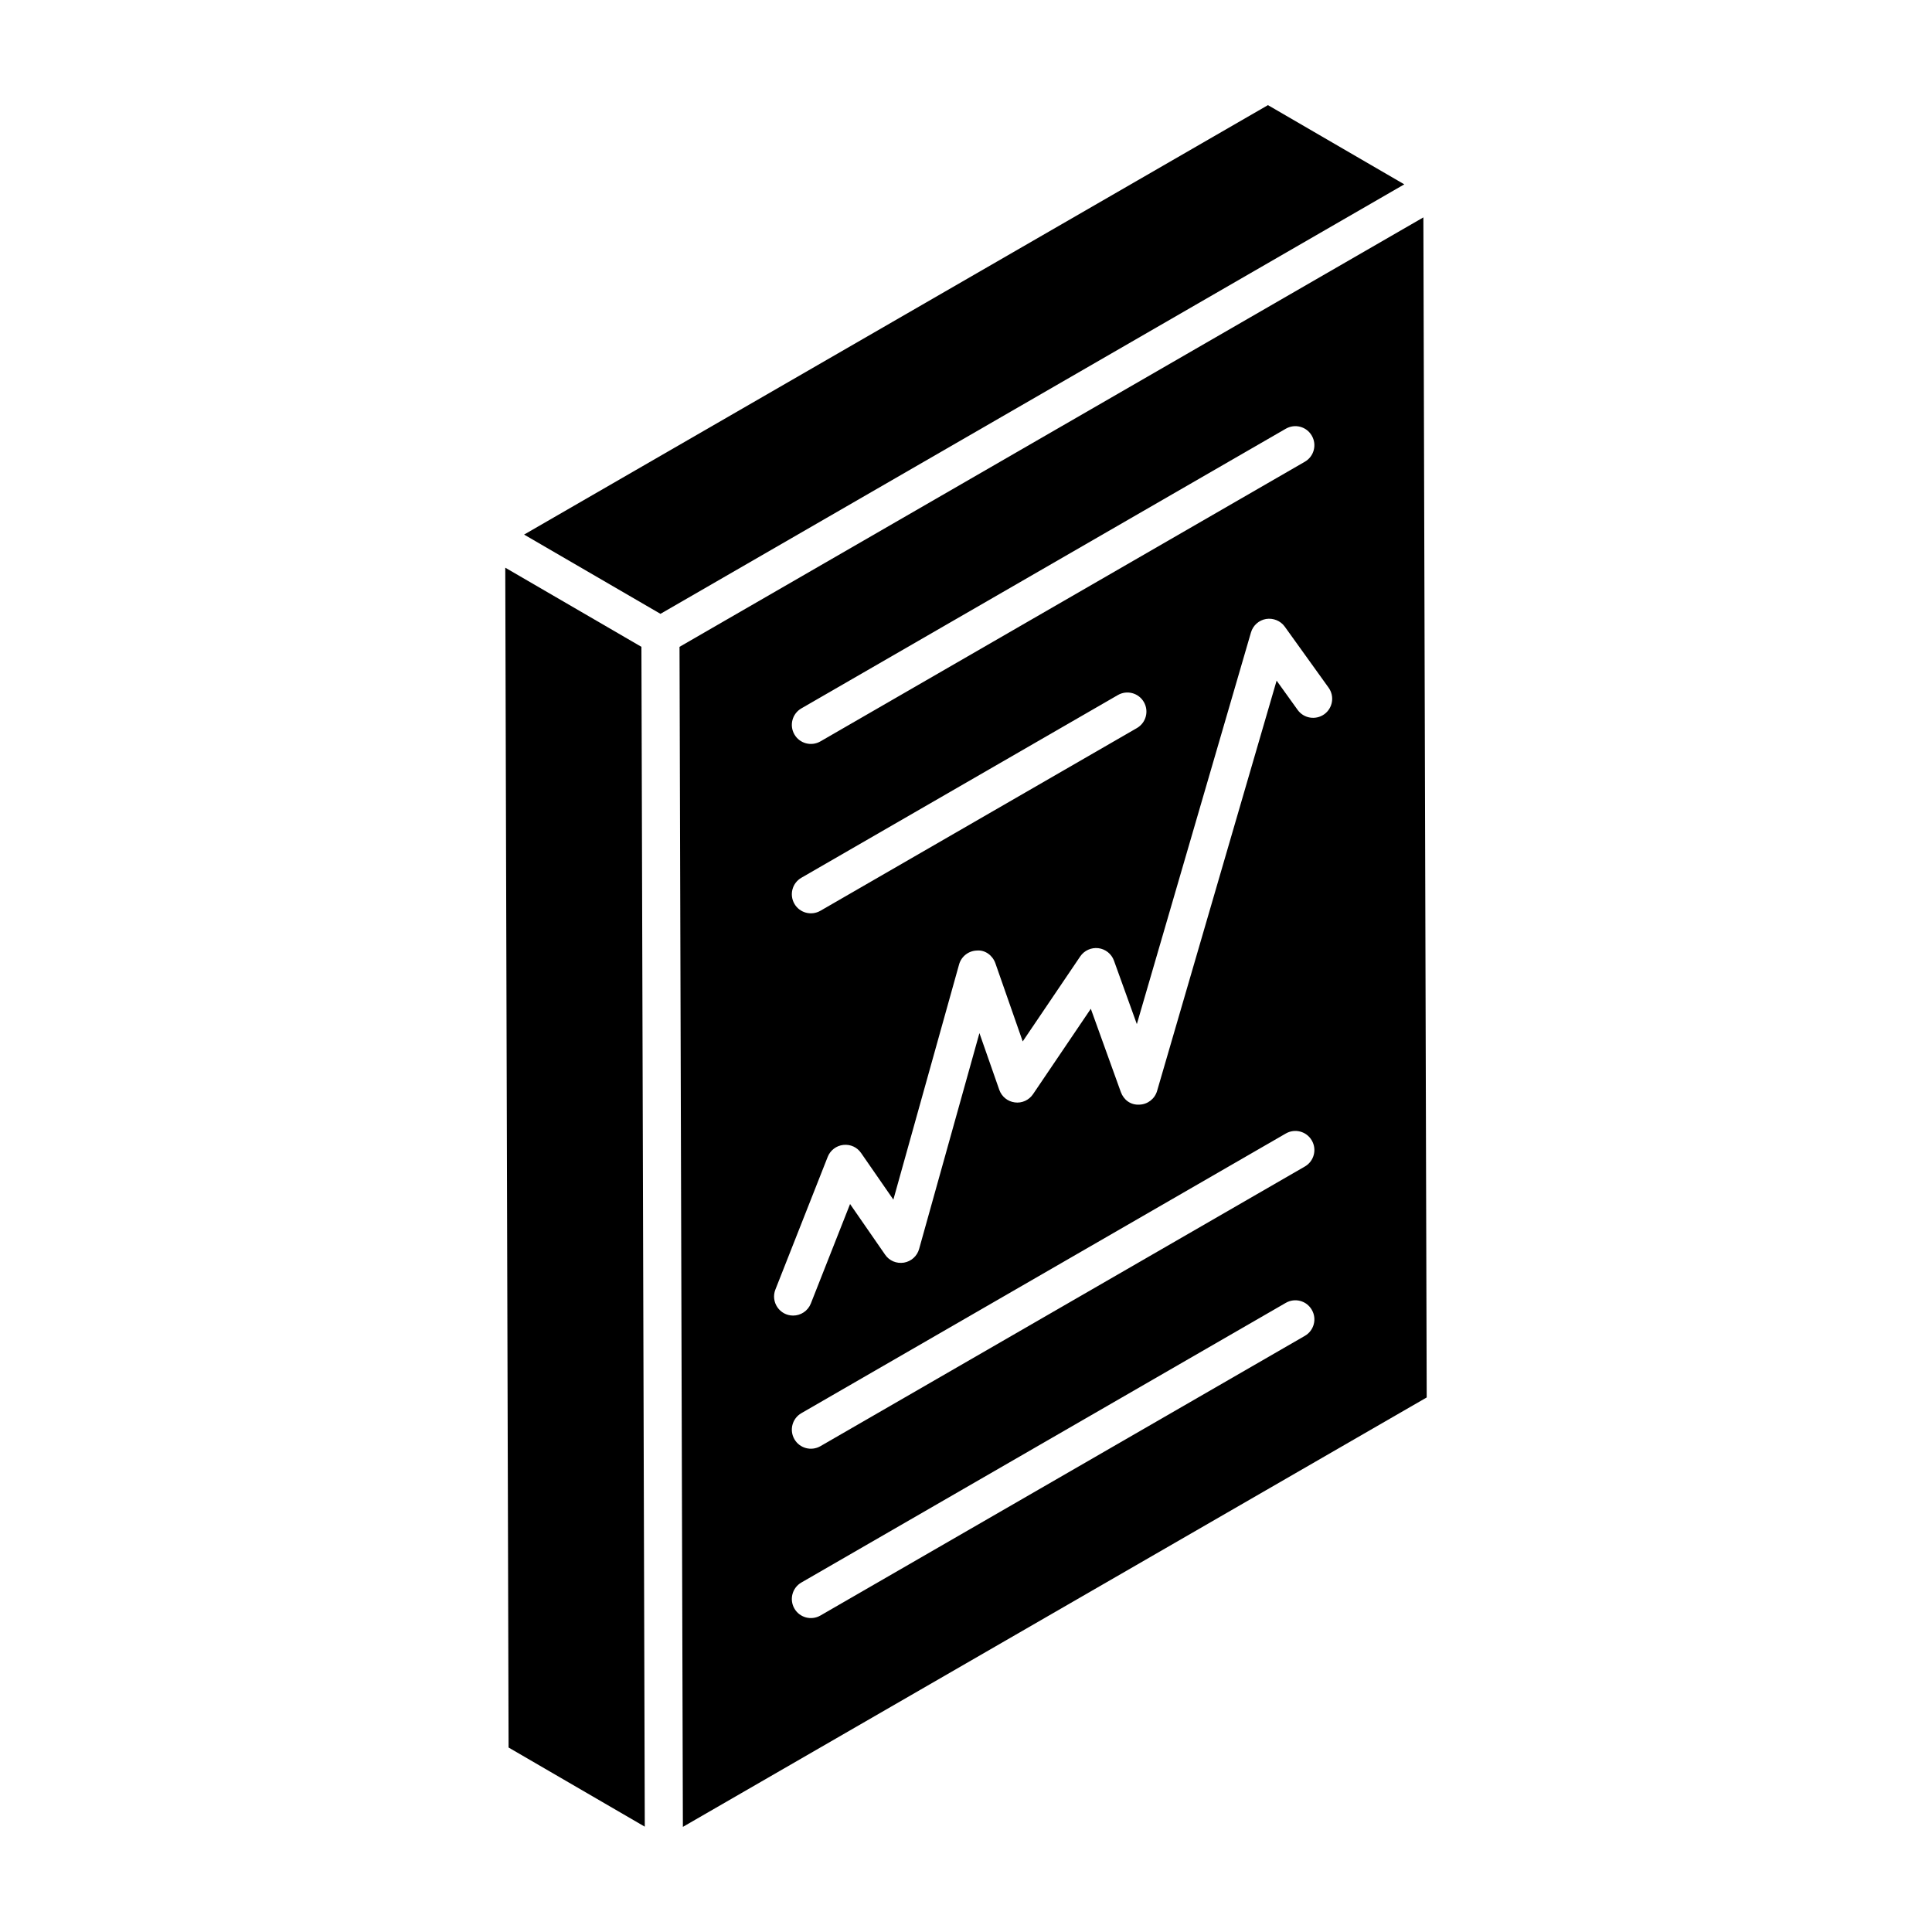 <?xml version="1.0" encoding="UTF-8"?>
<!-- Uploaded to: ICON Repo, www.svgrepo.com, Generator: ICON Repo Mixer Tools -->
<svg fill="#000000" width="800px" height="800px" version="1.1" viewBox="144 144 512 512" xmlns="http://www.w3.org/2000/svg">
 <g>
  <path d="m480.02 171.86c-8.5 4.906-188.56 108.86-197.13 113.81l36.141 21.004c23.863-13.781 182.36-105.29 197.12-113.82z"/>
  <path d="m277.9 294.44 0.879 312.67 36.094 20.977c-0.215-75.477-0.68-238.99-0.891-312.67 2.269 1.32-33.355-19.387-36.082-20.973z"/>
  <path d="m521.21 201.61c-46.516 26.855-150.8 87.062-197.13 113.81 0.117 41.688 0.809 284 0.891 312.72l197.12-113.8zm-164.84 130.12 128.38-74.113c2.418-1.395 5.504-0.582 6.894 1.848 1.398 2.418 0.57 5.504-1.844 6.898l-128.38 74.113c-2.43 1.395-5.519 0.555-6.894-1.848-1.398-2.414-0.57-5.5 1.844-6.898zm0 44.887 83.871-48.418c2.406-1.395 5.504-0.57 6.894 1.848 1.398 2.418 0.57 5.504-1.844 6.898l-83.871 48.418c-2.43 1.395-5.519 0.555-6.894-1.848-1.398-2.418-0.57-5.504 1.844-6.898zm133.43 121.4-128.38 74.113c-2.43 1.395-5.519 0.555-6.894-1.848-1.398-2.418-0.57-5.504 1.844-6.898l128.38-74.113c2.418-1.398 5.504-0.582 6.894 1.848 1.402 2.414 0.574 5.504-1.844 6.898zm0-44.879-128.38 74.113c-2.43 1.395-5.519 0.555-6.894-1.848-1.398-2.418-0.57-5.504 1.844-6.898l128.38-74.113c2.418-1.398 5.504-0.578 6.894 1.848 1.402 2.414 0.574 5.5-1.844 6.898zm5.137-119.85c-2.277 1.613-5.422 1.109-7.051-1.16l-5.57-7.75-31.676 108.73c-0.613 2.102-2.504 3.57-4.695 3.633-2.336 0.137-4.16-1.281-4.91-3.332l-7.957-22.074-15.316 22.637c-1.074 1.582-2.957 2.445-4.832 2.176-1.895-0.242-3.481-1.539-4.113-3.34l-5.258-15.023-15.984 57.207c-0.523 1.883-2.09 3.293-4.023 3.621-1.973 0.312-3.887-0.492-4.988-2.109l-9.289-13.422-10.395 26.363c-0.777 1.98-2.684 3.195-4.695 3.195-3.57 0-6-3.602-4.695-6.902l13.863-35.16c0.68-1.73 2.269-2.949 4.113-3.16 1.941-0.211 3.68 0.617 4.734 2.144l8.551 12.352 17.414-62.324c0.59-2.121 2.496-3.613 4.703-3.684 2.219-0.207 4.191 1.301 4.922 3.379l7.238 20.707 15.246-22.535c1.066-1.566 2.918-2.402 4.801-2.18 1.895 0.238 3.481 1.508 4.133 3.297l6.066 16.828 30.246-103.8c0.543-1.859 2.09-3.238 4.004-3.566 1.844-0.305 3.828 0.457 4.949 2.031l11.617 16.172c1.629 2.269 1.109 5.422-1.152 7.051z"/>
 </g>
</svg>